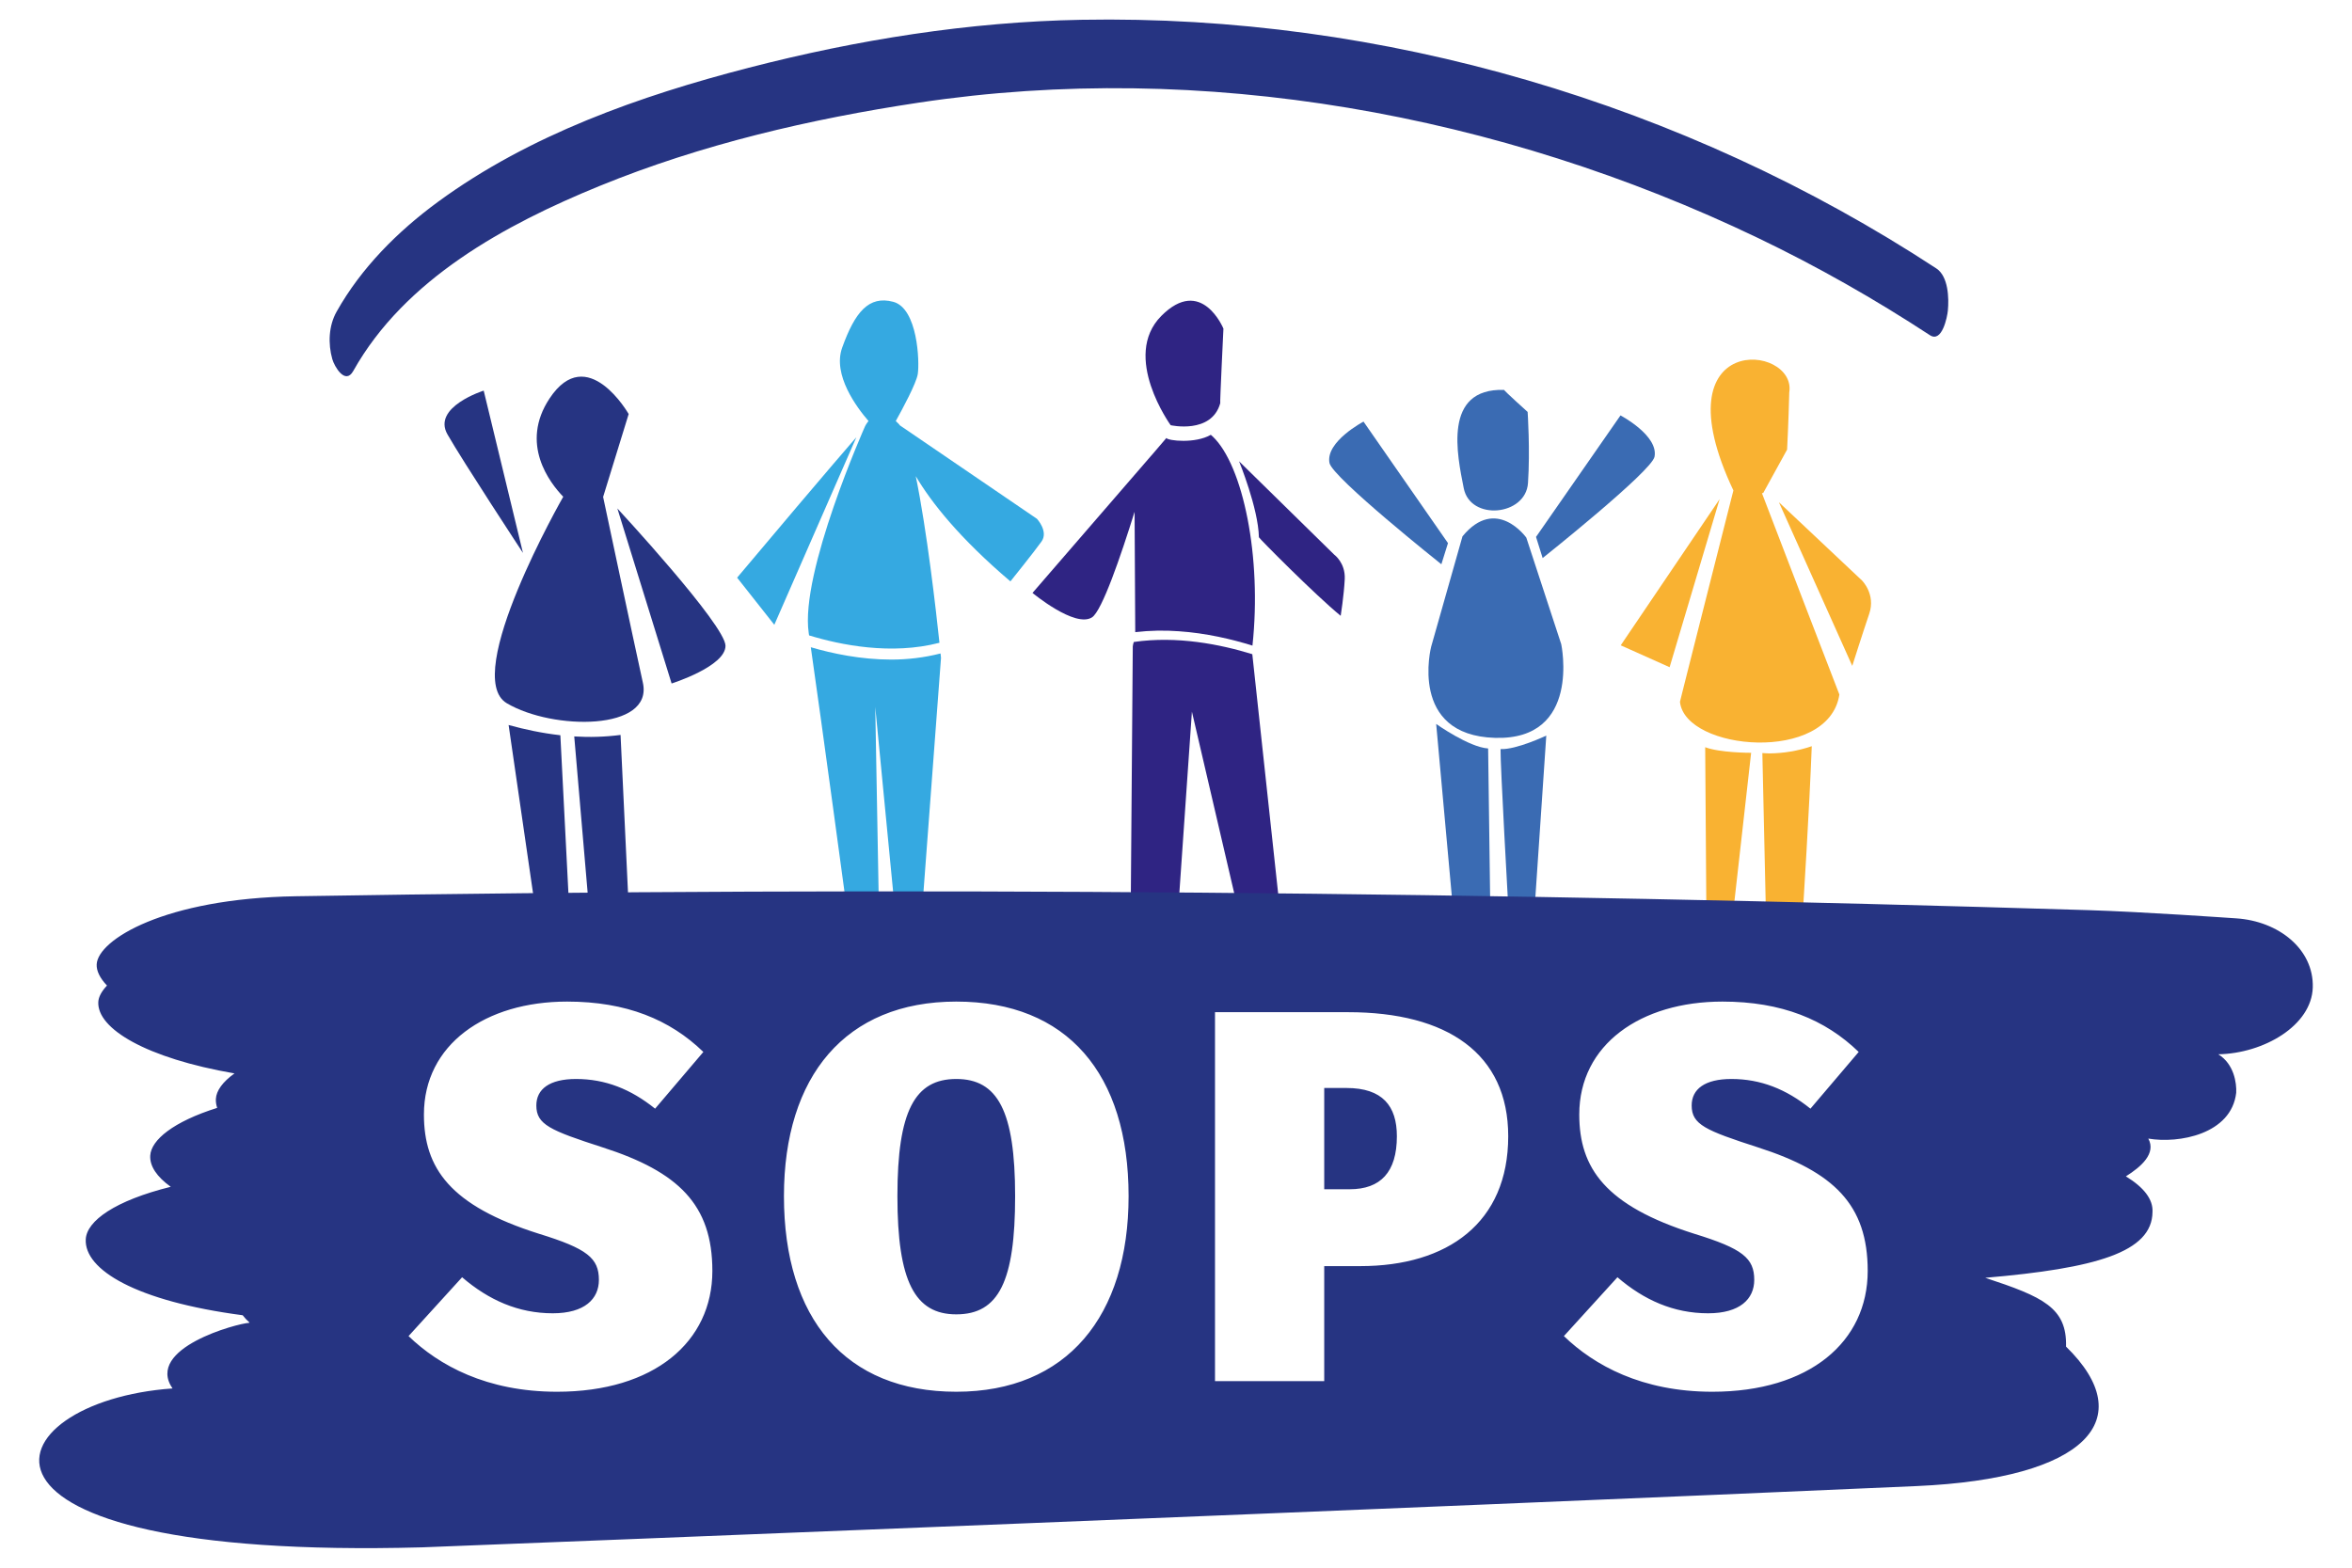<?xml version="1.0" encoding="utf-8"?>
<!-- Generator: Adobe Illustrator 15.0.2, SVG Export Plug-In . SVG Version: 6.00 Build 0)  -->
<!DOCTYPE svg PUBLIC "-//W3C//DTD SVG 1.1//EN" "http://www.w3.org/Graphics/SVG/1.1/DTD/svg11.dtd">
<svg version="1.1" id="Ebene_1" xmlns="http://www.w3.org/2000/svg" xmlns:xlink="http://www.w3.org/1999/xlink" x="0px" y="0px"
	 width="1500px" height="1000px" viewBox="0 0 1500 1000" enable-background="new 0 0 1500 1000" xml:space="preserve">
<g>
	<g>
		<path fill="#263482" d="M225.282,236.664c32.892-58.681,96.901-93.435,157.106-118.04C447.343,92.081,516.711,75.9,585.965,65.473
			c181.275-27.297,370.494,7.33,535.044,86.252c37.938,18.196,74.602,39.03,109.797,62.083c7.774,5.094,11.072-11.691,11.453-15.676
			c0.761-7.995,0.341-21.868-7.387-26.93C1074.318,66.046,881.751,9.143,689.694,12.62c-71.643,1.295-142.855,12.703-212.168,30.59
			c-69.323,17.887-139.943,42.846-198.168,85.515c-25.702,18.836-49.056,42.199-64.715,70.139
			c-5.053,9.007-5.494,20.361-2.708,30.222C213.248,233.75,220.179,245.771,225.282,236.664"/>
		<path fill="#263482" d="M324.371,462.472l17.13,118.012h21.559l-5.689-111.482C345.46,467.651,334.286,465.22,324.371,462.472"/>
		<path fill="#263482" d="M366.222,469.756l9.496,110.729h25.32l-5.273-111.681C385.776,470.101,375.835,470.371,366.222,469.756"/>
		<path fill="#263482" d="M333.525,352.689l-25.046-103.52c0,0-33.092,10.433-23.107,27.918
			C295.357,294.577,333.525,352.689,333.525,352.689"/>
		<path fill="#263482" d="M393.719,324.326c0,0,69.007,74.478,68.972,87.648c-0.041,13.156-34.367,24.016-34.367,24.016
			L393.719,324.326z"/>
		<path fill="#263482" d="M410.003,435.535c-6.438-29.343-23.749-110.944-25.362-118.55l16.294-52.875
			c0,0-26.39-46.211-50.422-9.989c-19.192,28.928,0.078,53.853,8.729,62.775l-0.05,0.001c0,0-65.43,114.266-35.993,131.68
			C352.632,465.988,416.762,466.318,410.003,435.535z"/>
		<path fill="#2F2483" d="M778.217,257.218c-0.291,0.224,2.029-47.601,2.029-47.601s-13.959-33.961-39.638-8.069
			c-25.672,25.889,5.989,69.683,5.989,69.683S772.653,277.124,778.217,257.218"/>
		<path fill="#2F2483" d="M722.437,412.394l-1.315,168.091h30.261l8.766-126.522l29.479,126.522h26.653l-17.617-163.188
			c-20.329-6.292-48.091-11.806-75.58-7.785C722.547,411.104,722.437,412.394,722.437,412.394"/>
		<path fill="#2F2483" d="M773.425,278.446c-0.423-0.398-0.817-0.683-1.236-1.081c-9.968,5.745-27.158,3.811-28.342,2.048
			l-9.588,11.208c0.008-0.027,0.015-0.053,0.015-0.053l-75.792,87.645c0,0,27.085,22.516,37.939,15.598
			c6.394-4.083,18.388-39.176,27.167-67.332l0.423,76.752c9.406-1.08,18.762-1.251,27.794-0.568
			c17.503,1.194,33.772,5.062,46.957,9.157C804.838,355.512,792.798,296.874,773.425,278.446z"/>
		<path fill="#2F2483" d="M855.033,392.822c0,0,2.076-13.082,2.588-23.49c0.455-10.351-6.654-15.47-6.654-15.47l-60.742-59.605
			c0,0,12.257,29.859,12.654,48.458C802.709,343.113,838.625,379.396,855.033,392.822"/>
		<g>
			<path fill="#35A9E1" d="M568.449,420.736c-19.572,0-37.797-3.889-51.356-7.877c6.829,47.363,23.066,167.625,23.066,167.625
				h20.384l-2.341-129.572l12.528,129.572h17.356l12.048-160.8c0,0-0.101-1.045-0.284-2.854
				C589.333,419.514,578.71,420.736,568.449,420.736z"/>
			<path fill="#35A9E1" d="M661.315,330.941l-87.378-59.582c-0.264-0.364-0.528-0.701-0.792-0.979
				c-0.635-0.668-1.252-1.252-1.86-1.796c4.347-7.821,13.13-24.149,14.033-29.972c1.203-7.774,0-41.928-15.65-46.09
				c-15.651-4.167-24.47,6.683-32.57,29.251c-6.226,17.343,9.291,38.117,16.807,46.805c-1.465,1.746-2.218,3.355-2.218,3.355
				s-41.638,93.438-35.92,131.861c0.073,0.466,0.149,1.017,0.226,1.514c20.057,6.143,52.424,12.694,83.149,4.707
				c-2.231-20.993-8.005-71.754-15.103-106.262c9.993,16.876,27.979,39.584,60.357,67.114c0,0,15.129-18.826,19.794-25.366
				C668.855,339.018,661.315,330.941,661.315,330.941z"/>
		</g>
		<path fill="#35A9E1" d="M470.104,368.479l23.719,30.059l52.325-119.608C546.147,278.93,531.925,294.968,470.104,368.479"/>
		<path fill="#3A6BB3" d="M915.929,461.8l10.778,118.684h23.741l-1.386-103.054C936.799,476.638,915.929,461.8,915.929,461.8"/>
		<path fill="#3A6BB3" d="M956.975,477.825c-0.213,9.2,5.041,102.663,5.041,102.663h16.621l7.515-111.269
			C986.151,469.219,967.049,478.322,956.975,477.825"/>
		<path fill="#3A6BB3" d="M919.238,359.93c0,0-69.551-55.336-71.356-64.621c-2.631-13.586,21.705-26.372,21.705-26.372l53.874,77.51
			L919.238,359.93z"/>
		<path fill="#3A6BB3" d="M983.83,355.978c0,0,69.548-55.34,71.354-64.625c2.631-13.589-21.705-26.369-21.705-26.369l-53.871,77.51
			L983.83,355.978z"/>
		<path fill="#3A6BB3" d="M974.258,262.763c0,0-15.143-13.65-15.015-14.055c-39.279-1.205-29.874,41.729-25.736,62.712
			c4.142,20.983,39.557,17.731,40.981-3.292C975.907,287.102,974.258,262.763,974.258,262.763"/>
		<path fill="#3A6BB3" d="M932.7,342.139l-19.974,70.401c0,0-14.6,56.491,40.711,58.133c55.308,1.635,42.248-59.765,42.248-59.765
			l-22.273-67.955C973.412,342.953,954.209,315.941,932.7,342.139"/>
	</g>
	<polygon fill="#F9B232" points="1033.621,411.64 1064.803,425.592 1096.695,318.39 	"/>
	<path fill="#F9B232" d="M1134.503,320.37l52.965,49.886c0,0,8.894,8.716,4.664,21.208c-4.234,12.495-10.842,33.293-10.842,33.293"
		/>
	<g>
		<path fill="#F9B232" d="M1087.496,476.63l0.739,103.854l17.589-2.851l10.97-97.433
			C1115.803,480.209,1096.725,480.162,1087.496,476.63z"/>
		<path fill="#F8B132" d="M1116.794,480.199v0.001C1116.851,480.2,1116.86,480.199,1116.794,480.199z"/>
		<path fill="#F9B232" d="M1123.953,480.363l2.225,100.122h23.699c0,0,4.049-64.244,5.588-104.501
			c-9.019,3.079-18.14,4.521-26.966,4.604C1126.953,480.604,1125.478,480.416,1123.953,480.363z"/>
		<path fill="#F9B232" d="M1123.678,314.571l0.812-0.066l15.239-27.698c0,0,0.924-17.521,1.386-36.457
			c5.026-31.085-84.071-39.959-35.633,62.5c-4.939,19.485-34.243,135.083-34.074,134.835c3.277,31.328,94.971,39.439,101.668-4.66
			C1172.957,443.012,1133.727,340.766,1123.678,314.571z"/>
	</g>
	<path fill="#263482" d="M647.399,762.992c0-54.439-11.16-74.729-37.536-74.729c-26.374,0-37.534,20.29-37.534,74.729
		c0,54.444,11.16,75.409,37.534,75.409C636.916,838.401,647.399,817.437,647.399,762.992 M890.865,724.783
		c0-19.273-9.133-30.773-32.128-30.773h-14.204v64.589h16.237C880.382,758.599,890.865,747.774,890.865,724.783 M1078.872,705.168
		c0,12.175,8.794,15.894,42.272,26.718c48.354,15.551,69.995,36.517,69.995,78.785c0,45.312-37.199,77.098-99.08,77.098
		c-44.974,0-75.401-16.905-94.683-35.504l34.154-37.533c16.909,14.538,35.845,22.991,57.827,22.991
		c20.29,0,29.419-9.128,29.419-21.304c0-13.866-7.443-19.952-38.213-29.418c-56.812-17.923-73.38-41.932-73.38-76.085
		c0-44.636,39.227-72.024,91.303-72.024c37.871,0,65.598,11.495,86.904,32.123l-30.772,36.184
		c-15.552-12.513-31.782-18.936-50.385-18.936C1087.325,688.263,1078.872,694.686,1078.872,705.168 M961.873,724.783
		c0,55.115-38.547,82.846-94.341,82.846h-22.999v73.379h-69.658V645.655h84.879C922.988,645.655,961.873,672.031,961.873,724.783
		 M719.764,762.992c0,76.423-39.226,124.776-109.9,124.776s-109.898-46.662-109.898-124.776
		c0-76.422,39.224-124.101,109.898-124.101S719.764,684.882,719.764,762.992 M342.051,705.168c0,12.175,8.791,15.894,42.267,26.718
		c48.354,15.551,69.997,36.517,69.997,78.785c0,45.312-37.196,77.098-99.076,77.098c-44.976,0-75.411-16.905-94.684-35.504
		l34.155-37.533c16.908,14.538,35.842,22.991,57.821,22.991c20.29,0,29.422-9.128,29.422-21.304c0-13.866-7.44-19.952-38.213-29.418
		c-56.809-17.923-73.377-41.932-73.377-76.085c0-44.636,39.224-72.024,91.302-72.024c37.87,0,65.6,11.495,86.905,32.123
		l-30.773,36.184c-15.553-12.513-31.79-18.936-50.386-18.936C350.503,688.263,342.051,694.686,342.051,705.168 M1474.985,629.823
		c0.683-24.346-21.752-42.266-48.842-44.018c-4.159-0.267-59.456-4.17-94.334-5.243c-373.747-11.492-754.262-15.282-1143.187-8.858
		c-83.637,1.383-126.112,27.733-126.961,43.378c-0.229,4.216,2.076,8.865,6.571,13.59c-3.48,3.693-5.373,7.255-5.544,10.4
		c-0.931,17.155,30.601,35.913,86.85,45.643c-7.586,5.435-11.59,11.059-11.862,16.237c-0.107,1.934,0.199,3.854,0.826,5.745
		c-27.949,8.805-42.148,20.475-42.69,30.456c-0.368,6.782,4.269,13.54,13.071,19.881c-35.54,8.83-53.559,21.724-54.195,33.457
		c-1.049,19.434,31.944,39.511,100.081,48.486c1.201,1.585,2.65,3.149,4.365,4.671c-0.121,0.061-0.236,0.12-0.35,0.181
		c-7.169,0.324-66.409,16.054-48.769,41.836c-115.33,8.14-156.036,109.903,159.229,101.357
		c76.857-2.989,635.469-25.007,953.244-39.087c108.062-4.788,142.593-42.596,95.145-88.952
		c0.641-24.876-14.759-31.769-51.535-43.896c70.511-6.055,106.448-16.26,106.669-42.035c0.43-7.979-5.507-15.697-16.984-22.672
		c9.771-6.117,19.479-14.645,14.304-24.097c19.423,3.349,53.001-2.787,56.058-29.216c0.334-6.21-1.357-18.321-11.41-24.556
		C1443.782,671.964,1474.31,654.166,1474.985,629.823"/>
</g>
</svg>

